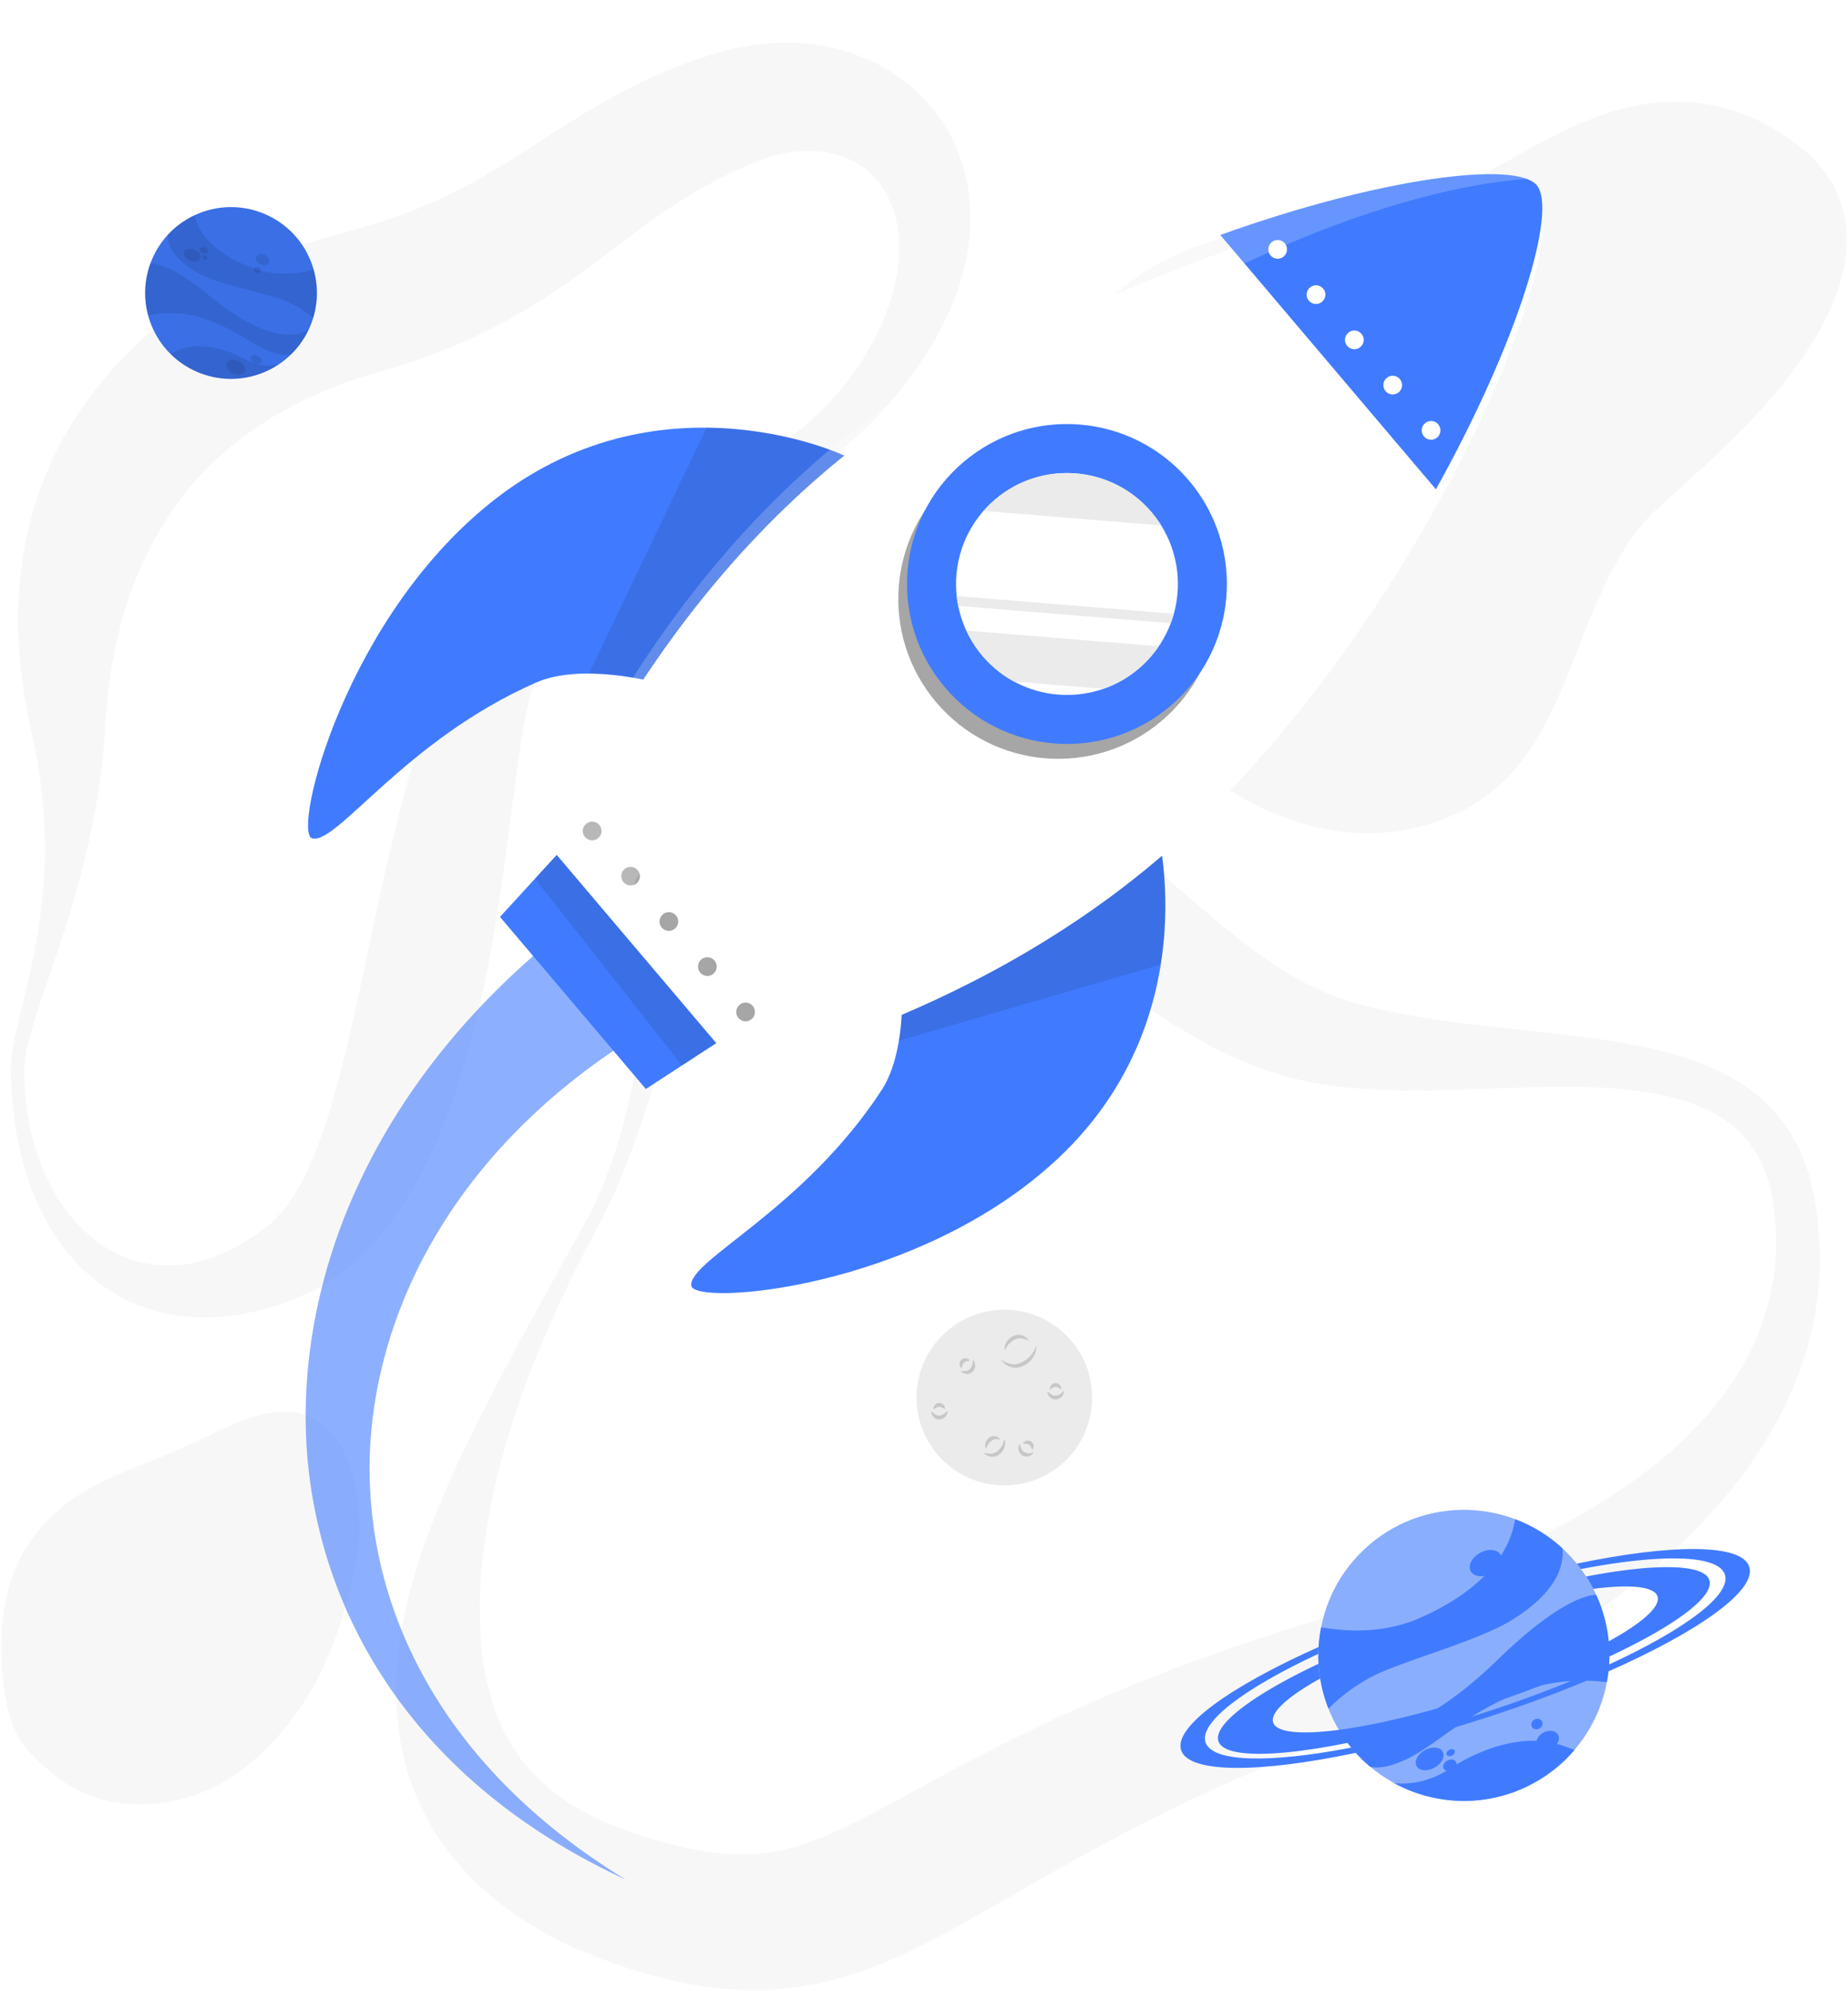 <svg xmlns="http://www.w3.org/2000/svg" fill="none" viewBox="0 0 414 446"><path fill="#EBEBEB" d="M211.088 326.949c7.683 7.683 20.14 7.683 27.823 0s7.683-20.139 0-27.822-20.139-7.683-27.823 0c-7.683 7.683-7.683 20.139 0 27.822"/><path fill="#C7C7C7" d="M232.156 301.366c.07.919-.214 1.867-.727 2.671-.511.813-1.278 1.461-2.138 1.889-.88.421-1.954.569-2.889.246a4.06 4.06 0 0 1-2.201-1.691c.744.525 1.547.904 2.361 1.04a3.5 3.5 0 0 0 1.207.001c.398-.046.777-.2 1.146-.368a9 9 0 0 0 .55-.297c.171-.118.352-.224.512-.357.345-.239.629-.547.914-.858a6.8 6.8 0 0 0 1.265-2.276m-7.072 1.132c-.104-.634.066-1.308.409-1.881a3.54 3.54 0 0 1 1.481-1.346c.62-.306 1.398-.391 2.052-.148a2.6 2.6 0 0 1 1.473 1.255c-.547-.318-1.097-.536-1.632-.604-.536-.076-1.039.048-1.516.269-.99.477-1.768 1.293-2.267 2.455m-.089 19.786c.252.572.25 1.252.051 1.874a3.27 3.27 0 0 1-1.137 1.592c-.536.421-1.272.629-1.937.523a2.64 2.64 0 0 1-1.649-.906c.59.178 1.157.27 1.681.236.526-.034.98-.232 1.385-.535a4 4 0 0 0 1.045-1.174 4.9 4.9 0 0 0 .561-1.61m-4.072 2.233c-.23-.384-.255-.869-.135-1.319.127-.451.412-.867.791-1.15.386-.304.931-.452 1.407-.356.473.093.878.351 1.117.726-.432-.072-.815-.101-1.149-.051a1.8 1.8 0 0 0-.854.364c-.535.409-.921.951-1.177 1.786m-3.016-19.93c.345.306.544.766.561 1.263a1.93 1.93 0 0 1-.557 1.39c-.376.403-.964.556-1.44.494a2.06 2.06 0 0 1-1.237-.592c.454-.005.863-.007 1.223-.083.361-.072.638-.205.844-.422.225-.227.4-.518.498-.855.104-.344.127-.743.108-1.195m-2.436 1.91c-.287-.185-.458-.507-.489-.871a1.34 1.34 0 0 1 .389-1.031c.283-.304.733-.411 1.075-.348.35.061.646.234.844.511-.33.056-.605.091-.83.165-.227.07-.366.157-.479.276-.13.131-.245.293-.329.497-.091.208-.142.469-.181.801m16.107 18.826c-.212.409-.61.715-1.088.852a1.92 1.92 0 0 1-1.484-.201c-.483-.266-.775-.799-.831-1.276a2.05 2.05 0 0 1 .272-1.344c.115.439.217.835.379 1.165.158.332.354.569.616.716.275.162.6.262.951.274.358.017.75-.058 1.185-.186m-2.448-1.898c.109-.323.38-.568.725-.686.35-.116.76-.075 1.095.125.364.2.578.611.6.958.026.354-.069.684-.289.943-.135-.306-.236-.565-.362-.765a1.04 1.04 0 0 0-.385-.397 1.5 1.5 0 0 0-.562-.198c-.225-.037-.491-.022-.822.02m9.186-11.945c.055.457-.102.934-.42 1.317a1.92 1.92 0 0 1-1.34.669c-.549.052-1.09-.225-1.405-.588a2.05 2.05 0 0 1-.531-1.264c.343.298.65.568.969.75.317.186.613.271.912.245a2 2 0 0 0 .94-.308c.306-.187.588-.47.875-.821m-3.091-.191c-.092-.328-.005-.684.213-.975.225-.293.586-.489.976-.513.413-.039.821.18 1.035.455.221.278.328.604.292.943-.284-.177-.513-.334-.729-.428-.216-.098-.378-.126-.542-.112a1.5 1.5 0 0 0-.576.152c-.207.094-.419.256-.669.478m-22.967 4.647c.055.457-.101.934-.419 1.317a1.92 1.92 0 0 1-1.34.669c-.549.052-1.09-.225-1.405-.588a2.05 2.05 0 0 1-.532-1.264c.343.298.651.568.97.75.317.186.612.271.911.245.318-.02.643-.121.94-.308.307-.188.588-.471.875-.821m-3.091-.192c-.092-.329-.005-.684.213-.976.225-.293.586-.489.976-.513.413-.039.821.18 1.035.455.221.278.328.604.291.943-.284-.177-.513-.334-.729-.428-.216-.098-.378-.126-.542-.112a1.5 1.5 0 0 0-.576.152c-.206.096-.418.257-.668.479"/><path fill="#EBEBEB" d="M5.423 239.917c.054 7.599 1.349 15.238 4.263 22.155 2.889 6.882 7.464 13.074 13.38 16.912a30 30 0 0 0 4.564 2.465 27 27 0 0 0 4.838 1.482c3.266.697 6.59.681 9.8.145 6.438-1.118 12.387-4.308 17.642-8.509.316-.262.683-.538.955-.785l.746-.706c.48-.506.963-.985 1.422-1.533q1.395-1.581 2.608-3.488c1.624-2.506 3.094-5.345 4.349-8.392 2.569-6.083 4.564-12.861 6.368-19.831 3.57-14.007 6.41-28.833 9.793-43.89a459 459 0 0 1 2.688-11.359c.917-3.812 1.946-7.632 3.026-11.479 2.195-7.702 4.645-15.445 8.281-23.425.925-2 1.934-4.018 3.13-6.069a48 48 0 0 1 1.971-3.09 45 45 0 0 1 2.249-2.892c3.139-3.703 6.745-6.686 10.414-9.133 7.344-4.93 14.881-8.007 22.125-11.126 7.276-3.033 14.379-5.971 21.121-9.448 6.735-3.464 13.105-7.461 18.735-12.214 5.649-4.723 10.454-10.292 14.145-16.463 3.67-6.196 6.351-12.942 7.128-19.518.39-3.275.349-6.477-.182-9.426-.551-2.946-1.571-5.628-3.012-7.861-2.857-4.504-7.194-7.216-12.076-8.19-2.438-.513-5.026-.572-7.657-.3-2.633.307-5.318.964-7.98 1.958-.665.248-1.327.53-1.988.813l-2.359 1.025c-1.56.706-3.104 1.432-4.619 2.21a107 107 0 0 0-8.905 5.09c-5.834 3.69-11.563 8.162-17.942 12.952-6.341 4.789-13.444 9.722-21.124 13.916-7.707 4.138-15.848 7.575-24.072 10.112-1.026.345-2.058.61-3.088.915l-2.771.79c-1.53.447-3.074.944-4.613 1.472a100 100 0 0 0-9.071 3.678c-11.836 5.517-22.17 13.258-29.538 23.323-3.725 5.008-6.868 10.544-9.37 16.629a80 80 0 0 0-3.29 9.497c-.96 3.284-1.698 6.689-2.333 10.178-.605 3.49-1.07 7.07-1.362 10.71-.152 1.712-.256 3.944-.397 5.961-.173 2.06-.35 4.108-.595 6.15a174 174 0 0 1-4.545 23.914c-1.99 7.767-4.486 15.284-7.004 22.68-1.267 3.696-2.535 7.368-3.664 11.04-1.104 3.657-2.13 7.393-2.184 10.955m-3 .032c-.03-2.113.266-4.127.62-6.092.344-1.969.808-3.885 1.254-5.791.904-3.811 1.875-7.564 2.675-11.341.824-3.77 1.51-7.553 2.033-11.342.52-3.789.81-7.596.98-11.38a113.3 113.3 0 0 0-1.44-22.453c-.284-1.836-.643-3.66-1.001-5.473-.395-1.851-.79-3.486-1.215-5.641-.831-4.094-1.485-8.276-1.864-12.536-.787-8.514-.536-17.374 1.204-26.223 1.728-8.83 4.973-17.62 9.726-25.601 4.748-7.984 10.859-15.158 17.753-21.233 6.907-6.084 14.59-11.07 22.669-15.004a108 108 0 0 1 12.44-5.142 97 97 0 0 1 6.488-1.993l5.339-1.437c6.638-1.886 13.002-4.111 19.11-7.023 6.162-2.826 12.086-6.384 18.465-10.453 6.355-4.05 13.226-8.666 20.839-12.721 3.794-2.024 7.732-3.918 11.768-5.553a131 131 0 0 1 6.102-2.295l3.084-1.021a71 71 0 0 1 3.541-.986c4.775-1.188 9.808-1.82 14.932-1.613 5.116.174 10.318 1.199 15.23 3.174 4.904 1.984 9.486 4.96 13.237 8.745 3.771 3.763 6.678 8.318 8.477 13.126 1.834 4.804 2.582 9.81 2.529 14.594-.031 4.794-.853 9.385-2.16 13.67-2.701 8.572-7.029 15.965-12.05 22.576-2.503 3.336-5.291 6.43-8.193 9.36a105 105 0 0 1-9.246 8.106c-12.887 10.035-27.528 16.636-40.761 24.364-6.594 3.82-12.891 8.008-17.654 12.824-2.356 2.424-4.282 4.977-5.645 7.596a27 27 0 0 0-.925 1.978c-.27.653-.522 1.315-.773 2.035a55 55 0 0 0-1.351 4.659c-.813 3.29-1.444 6.842-1.995 10.459-.599 3.615-1.057 7.326-1.57 11.068l-1.48 11.342a511 511 0 0 1-1.597 11.506c-2.36 15.405-5.359 31.113-10.965 46.759-2.856 7.806-6.341 15.628-11.303 23.121-1.266 1.861-2.59 3.704-4.065 5.501-1.448 1.801-3.025 3.56-4.778 5.214a46.5 46.5 0 0 1-5.66 4.675c-.997.732-2.096 1.381-3.18 2.018l-1.68.898c-.542.276-1.02.48-1.53.721-4.044 1.835-8.292 3.339-12.72 4.285-4.415.954-9.006 1.342-13.547.996-4.541-.312-9.01-1.462-13.086-3.263a36 36 0 0 1-5.776-3.233 37.7 37.7 0 0 1-5.047-4.06c-6.194-5.951-10.146-13.387-12.613-21.001-2.462-7.652-3.487-15.579-3.625-23.466m128.899 33.419c4.242-7.805 7.091-16.303 9.147-24.967 2.091-8.67 3.418-17.52 4.722-26.472.691-4.471 1.307-8.989 2.128-13.534.787-4.559 1.735-9.159 3.101-13.81 1.38-4.641 3.151-9.37 5.902-14.013 2.734-4.607 6.602-9.202 11.802-12.622 1.283-.854 2.678-1.56 4.049-2.322a92 92 0 0 1 4.321-1.814 96 96 0 0 1 4.461-1.278q2.224-.423 4.483-.8c5.672-.788 11.571-.655 17.289.237 5.728.882 11.208 2.608 16.276 4.748 5.067 2.166 9.742 4.749 14.083 7.526 8.679 5.569 16.139 11.814 23.146 17.876l10.239 8.977c1.671 1.47 3.353 2.868 5.012 4.283l2.481 2.084 2.493 2.008c3.347 2.604 6.649 5.123 10.081 7.272a68.6 68.6 0 0 0 10.363 5.582c3.573 1.521 7.606 2.7 11.824 3.661 4.221.964 8.628 1.743 13.133 2.402 9.035 1.323 18.402 2.166 27.908 3.269l7.158.888c2.403.349 4.799.712 7.213 1.154 4.827.824 9.674 1.964 14.482 3.579 4.787 1.635 9.57 3.841 13.803 7.044 4.239 3.172 7.768 7.374 10.116 11.991 1.219 2.303 2.047 4.711 2.784 7.12l.896 3.631c.253 1.198.41 2.365.618 3.551.682 4.738 1.007 9.552.815 14.376-.272 4.814-.916 9.632-2.116 14.336-.325 1.166-.569 2.365-.945 3.517l-1.119 3.472c-.865 2.268-1.728 4.551-2.765 6.754-4.056 8.866-9.595 17.049-16.082 24.343-3.226 3.664-6.652 7.164-10.279 10.424-3.586 3.324-7.401 6.362-11.29 9.31-1.973 1.419-3.92 2.909-5.947 4.249l-3.023 2.057-3.076 1.965a203 203 0 0 1-12.637 7.299c-2.152 1.128-4.322 2.215-6.492 3.314a353 353 0 0 1-6.599 3.074c-2.223.96-4.431 1.98-6.676 2.889-2.252.886-4.489 1.838-6.76 2.668l-13.028 4.864c-2.114.788-4.194 1.642-6.291 2.458l-3.139 1.237-3.107 1.296c-16.64 6.821-32.487 14.767-48.064 23.495-7.814 4.413-15.553 8.974-23.96 13.644a167 167 0 0 1-13.483 6.802c-4.858 2.121-10.179 4.133-15.99 5.457a70.5 70.5 0 0 1-17.971 1.809c-6.015-.122-11.717-1.087-17.068-2.345-2.723-.59-5.254-1.38-7.828-2.138-1.266-.396-2.485-.834-3.727-1.251-1.236-.421-2.463-.826-3.74-1.359l-3.782-1.52-1.881-.775-1.868-.91c-2.489-1.23-4.964-2.402-7.362-3.946-1.206-.732-2.408-1.46-3.591-2.221l-3.459-2.553-1.709-1.29c-.562-.441-1.09-.955-1.633-1.431l-3.204-2.923c-1.021-1.029-1.971-2.152-2.942-3.229l-1.436-1.634c-.459-.562-.874-1.167-1.309-1.75-.855-1.179-1.712-2.349-2.53-3.54a142 142 0 0 1-2.15-3.758c-2.646-5.081-4.676-10.417-5.618-15.763l-.41-1.993c-.103-.664-.172-1.327-.257-1.989-.155-1.323-.333-2.643-.437-3.955-.06-2.61-.248-5.22-.054-7.753.13-5.113 1-10.002 1.938-14.781 1.099-4.735 2.339-9.366 3.922-13.821 3.077-8.943 6.828-17.425 10.87-25.671 1.032-2.051 1.999-4.127 3.081-6.146 1.054-2.03 2.043-4.085 3.131-6.09 1.053-2.022 2.143-4.023 3.216-6.027l3.238-5.997zm2.658 1.359c-4.28 7.927-8.263 16.003-11.797 24.249l-1.319 3.094-1.245 3.121c-.855 2.07-1.598 4.182-2.36 6.282-1.551 4.19-2.892 8.447-4.128 12.713-2.459 8.532-4.229 17.211-5.085 25.797-.49 4.288-.585 8.549-.565 12.724.172 4.157.444 8.26 1.247 12.124.274 1.967.885 3.804 1.325 5.664l.91 2.67c.152.44.287.886.449 1.318l.564 1.253c1.379 3.39 3.261 6.359 5.35 9.048.557.652 1.104 1.3 1.616 1.964l1.801 1.804c.302.296.573.612.892.895l1.005.811c.674.535 1.292 1.103 1.981 1.619l2.151 1.486c.362.243.686.514 1.073.738l1.171.664 2.301 1.354 2.495 1.192c3.287 1.624 6.936 2.925 10.674 4.123.895.328 1.909.591 2.906.864.993.266 1.993.566 2.975.809 1.951.427 3.914.947 5.789 1.245 3.79.695 7.41 1.091 10.76 1.026a41.6 41.6 0 0 0 9.785-1.313c6.473-1.645 13.686-5.167 21.52-9.357 3.906-2.066 7.902-4.271 11.995-6.501 4.066-2.237 8.289-4.4 12.502-6.577 16.969-8.677 34.812-16.223 52.909-22.432l3.39-1.182 3.409-1.118c2.275-.736 4.538-1.51 6.821-2.211l13.356-4.064c4.247-1.31 8.453-2.707 12.643-4.137l6.234-2.25c2.055-.787 4.121-1.564 6.167-2.376 4.057-1.677 8.14-3.329 12.079-5.211l2.98-1.377 2.929-1.451c1.979-.941 3.853-2.011 5.786-3.023 7.569-4.221 14.86-8.91 21.36-14.416 3.286-2.728 6.269-5.72 9.106-8.837 2.863-3.107 5.32-6.5 7.516-10.04 4.432-7.073 7.197-15.043 8.182-23.307a57.4 57.4 0 0 0-.061-12.525c-.144-1.037-.245-2.109-.421-3.121l-.623-2.962c-.57-1.911-1.185-3.807-2.085-5.54a23.6 23.6 0 0 0-7.479-8.832c-3.217-2.328-7.076-3.994-11.198-5.132-4.124-1.161-8.51-1.766-12.953-2.201-4.456-.367-9-.5-13.595-.46-9.185.05-18.539.624-28.193.819-4.837.076-9.762.034-14.814-.296-5.048-.331-10.243-.938-15.595-2.221-10.908-2.672-20.307-7.562-28.821-12.983-16.902-10.93-30.205-24.018-43.724-33.605-6.736-4.793-13.397-8.615-20.251-10.714-3.431-1.071-6.961-1.647-10.62-1.84-3.382-.145-6.441.172-9.311 1.278-2.868 1.086-5.699 2.979-8.276 5.689-2.584 2.69-4.89 6.076-6.923 9.753-2.041 3.683-3.843 7.656-5.521 11.736a233 233 0 0 0-4.533 12.579c-2.862 8.52-5.368 17.229-8.235 25.839-2.84 8.615-6.054 17.161-10.373 25.268M409.717 69.885c-1.326 2.869-2.782 5.4-4.305 7.783-.746 1.207-1.527 2.329-2.304 3.473a107 107 0 0 1-2.422 3.255c-1.613 2.143-3.317 4.118-5.028 6.08-6.854 7.754-14.325 14.408-21.651 21.005l-2.586 2.348-1.145 1.044-1.081 1.139c-.741.745-1.405 1.611-2.108 2.432a92 92 0 0 0-1.959 2.681c-.633.928-1.256 1.86-1.838 2.858a70 70 0 0 0-1.717 3.003c-1.078 2.056-2.166 4.172-3.117 6.353-3.967 8.737-6.952 18.135-11.603 27.541-2.414 4.669-5.287 9.449-9.477 13.596-2.039 2.128-4.475 3.926-7.028 5.568-1.304.76-2.626 1.545-4.006 2.153-.695.318-1.386.659-2.081.946l-2.123.785c-2.855 1.027-5.757 1.681-8.661 2.187-1.476.261-3.082.342-4.647.489-1.571.103-3.099.009-4.674-.005-1.556-.039-3.04-.266-4.583-.438-.775-.077-1.503-.232-2.234-.379l-2.221-.449-1.111-.24-1.067-.31-2.137-.642c-1.453-.384-2.789-.931-4.16-1.467-5.43-2.149-10.41-4.993-14.936-8.287a81.8 81.8 0 0 1-12.225-11.141c-3.637-4.075-6.765-8.54-9.477-13.215a154 154 0 0 1-1.934-3.555c-.614-1.203-1.162-2.447-1.729-3.666a52 52 0 0 1-1.574-3.72c-.491-1.257-.988-2.495-1.403-3.79-1.761-5.067-3.008-10.322-3.915-15.549-.883-5.24-1.414-10.491-1.443-15.703-.054-5.2.262-10.338 1.157-15.35.905-5.01 2.427-9.877 4.728-14.394 2.332-4.548 5.792-8.588 9.995-11.687 4.187-3.115 8.958-5.416 13.841-7.291 9.82-3.69 20.163-5.995 30.35-7.573 5.114-.787 10.191-1.303 15.225-1.622.734-.021 1.024-.136 1.444-.197l1.173-.203c.796-.243 1.555-.308 2.345-.595l1.16-.323c.395-.144.783-.3 1.178-.412.777-.217 1.595-.622 2.385-.877 3.253-1.307 6.739-2.968 10.518-5.07l5.932-3.33 3.169-1.786 3.369-1.816c2.263-1.243 4.793-2.431 7.395-3.615 2.691-1.134 5.527-2.262 8.674-3.151 3.194-.873 6.55-1.63 10.259-1.86 3.661-.245 7.532-.105 11.304.686l1.418.267 1.383.372c.915.26 1.845.503 2.747.8 1.729.666 3.539 1.305 5.111 2.16l2.41 1.249 2.212 1.372c1.521.912 2.795 1.933 4.126 2.94.355.265.625.47 1.024.792.52.435 1.015.882 1.506 1.339.989.863 1.942 1.967 2.834 3.093.216.27.438.555.648.846l.61.928c.394.625.766 1.253 1.135 1.89a29.4 29.4 0 0 1 1.685 4.022c.198.676.387 1.349.553 2.025.086.344.173.689.234 1.014l.152.977a49 49 0 0 1 .234 1.94c.072.646.054 1.209.072 1.826.005.59.004 1.202-.02 1.784l-.14 1.638c-.062.538-.104 1.113-.194 1.61l-.267 1.48c-.805 3.907-2.048 7.066-3.364 9.939M79.877 334.351c.52 3.02.69 5.89.61 8.66-.08 5.55-1.33 10.63-2.7 15.58-1.39 4.96-3.08 9.78-5.19 14.43-2.15 4.63-4.77 9.07-8.03 13.14-3.27 4.06-7.03 7.87-11.52 11.13-4.51 3.2-10.11 5.55-16.25 6.47-3.06.45-6.25.54-9.36.19-3.1-.37-6.1-1.16-8.72-2.35-2.64-1.17-4.89-2.66-6.84-4.24-1.96-1.59-3.65-3.27-5.29-4.96-.86-.94-1.63-1.95-2.31-3.04-.64-1.11-1.17-2.28-1.63-3.5-.85-2.44-1.39-5.04-1.74-7.69-.7-5.3-.85-10.97-.18-16.4s2.35-10.49 4.99-14.81 6.1-7.99 10.18-10.92c4.06-2.96 8.83-5.08 13.5-7.01 4.74-1.88 9.33-3.65 13.69-5.71 4.44-1.99 8.58-4.35 13.89-6 1.34-.4 2.76-.77 4.35-.94 1.57-.2 3.3-.24 5.18.08 2.02.34 4.44 1.47 6.22 3.03.43.39.89.81 1.26 1.23s.74.85 1.09 1.3c.61.85 1.22 1.77 1.65 2.62.5.9.83 1.7 1.2 2.58.3.8.64 1.68.85 2.45l.35 1.21.29 1.17c.19.79.32 1.53.46 2.3" opacity=".4"/><path fill="#8AAEFE" d="M350.309 394.483c13.092-12.353 13.69-32.98 1.336-46.072-12.353-13.091-32.98-13.689-46.072-1.336-13.091 12.353-13.689 32.981-1.336 46.072s32.981 13.69 46.072 1.336"/><path fill="#407BFF" d="M297.619 382.746c1.47-1.533 4.498-4.368 9.628-7.138 6.213-3.357 23.477-7.871 31.252-12.619 10.937-6.671 11.858-12.979 11.536-16.175a32.6 32.6 0 0 0-10.618-6.524c-.546 3.351-2.775 13.843-21.171 22.05-9.494 4.226-19.037 2.682-22.275 2.16a32.4 32.4 0 0 0 1.648 18.246m14.691 16.649c9.428 5.145 21.203 5.524 31.32-.03a32.5 32.5 0 0 0 9.073-7.359c-1.326-.631-4.009-1.524-6.015-1.842-8.903-1.422-18.183 3.532-21.537 5.786-5.366 3.612-10.229 3.724-12.841 3.445m-12.366-11.929c.148.258.304.506.463.759q.212.344.439.678c.338.507.684 1.004 1.048 1.484.325.434.66.863 1.006 1.273.126.157.26.304.391.458q.221.26.445.508c.153.169.306.339.461.5.18.194.368.391.558.58q.278.288.568.561.252.24.499.472c.369.344.742.672 1.126.995l.008.002c2.07.456 4.759-.034 8.597-1.914 5.712-2.789 11.626-8.874 22.7-13.888 10.457-4.741 19.577-3.325 21.729-3.167l.005-.003a32.47 32.47 0 0 0-2.417-19.562c-2.083.09-8.689 1.578-21.969 14.479-5.05 4.905-9.564 8.442-13.551 10.964-11.653 7.357-18.838 6.03-21.896 4.791l-.005.003q-.105.011-.205.027"/><path fill="#407BFF" d="M329.493 351.954c.697 1.269 2.757 1.476 4.603.463s2.777-2.863 2.08-4.132-2.757-1.476-4.603-.463-2.776 2.863-2.08 4.132m9.397 1.472c.393.715 1.608.802 2.716.194 1.107-.608 1.687-1.68 1.294-2.395s-1.608-.802-2.716-.194c-1.107.608-1.686 1.68-1.294 2.395m-21.538 42.156c.595 1.084 2.387 1.244 4.001.358 1.615-.887 2.441-2.484 1.846-3.568s-2.387-1.245-4.001-.358c-1.615.886-2.442 2.484-1.846 3.568m6.077.577c.317.577 1.19.705 1.952.288.761-.418 1.122-1.224.805-1.801-.316-.577-1.19-.705-1.952-.288-.761.418-1.122 1.224-.805 1.801m.692-3.098c.19.346.737.411 1.221.145s.723-.762.533-1.108-.737-.411-1.221-.145-.723.762-.533 1.108m20.249-1.929c.532.969 2.01 1.179 3.302.47s1.908-2.07 1.376-3.038c-.532-.969-2.01-1.179-3.302-.47-1.292.708-1.908 2.069-1.376 3.038m-1.191-4.348c.304.554 1.055.725 1.678.383s.881-1.068.578-1.621c-.304-.554-1.055-.725-1.678-.383s-.882 1.068-.578 1.621m-41.285 3.603c8.742-1.761 18.862-4.445 29.497-7.938 10.938-3.586 20.926-7.543 29.147-11.404 14.605-6.858 23.611-13.429 22.395-17.138-1.191-3.651-12.177-3.756-27.603-.785a34 34 0 0 1 1.596 2.762c8.212-1.05 13.652-.572 14.392 1.687.752 2.292-3.479 5.981-10.926 10.076-7.288 4.008-17.659 8.408-29.425 12.269-11.79 3.867-22.768 6.469-31.023 7.549-8.393 1.109-13.971.647-14.723-1.646-.735-2.249 3.346-5.848 10.54-9.857a30 30 0 0 1-.359-3.301c-14.522 6.84-23.664 13.637-22.452 17.336 1.234 3.769 12.716 3.662 28.944.39"/><path fill="#407BFF" d="M303.732 392.617c8.835-1.858 18.636-4.467 28.83-7.758l.008.002c10.14-3.268 19.561-6.861 27.776-10.491 20.28-8.961 33.234-18.172 31.54-23.431-1.68-5.208-17.273-5.15-38.639-.703q.474.591.922 1.206c17.941-3.44 30.801-3.257 32.253 1.257 1.469 4.557-9.075 12.345-25.942 20.119-8.166 3.757-17.803 7.515-28.286 10.897-10.54 3.401-20.622 5.997-29.477 7.72-18.15 3.521-31.19 3.35-32.651-1.192-1.446-4.49 8.803-12.135 25.288-19.806.007-.51.021-1.018.054-1.529-19.858 8.856-32.481 17.905-30.807 23.103 1.693 5.247 17.52 5.154 39.131.606"/><path fill="#EBEBEB" d="M192.973 217.555c10.053-3.432 15.421-14.364 11.988-24.417s-14.364-15.421-24.417-11.989-15.421 14.365-11.989 24.418c3.433 10.053 14.365 15.421 24.418 11.988"/><path fill="#DBDBDB" d="M205.161 204.928c-.938-.832-2.853-2.356-6.002-3.742-3.814-1.68-14.183-3.517-18.981-5.941-6.75-3.405-7.59-7.073-7.553-8.967a19.2 19.2 0 0 1 5.936-4.341c.48 1.945 2.288 8.012 13.498 11.967 5.785 2.036 11.325.675 13.205.215a19.1 19.1 0 0 1-.103 10.809m-7.852 10.49c-5.302 3.474-12.21 4.255-18.425 1.467a19.2 19.2 0 0 1-5.686-3.899c.75-.434 2.286-1.087 3.451-1.369 5.17-1.259 10.863 1.216 12.943 2.383 3.328 1.871 6.194 1.706 7.717 1.418m6.708-7.603a12 12 0 0 1-.237.468q-.108.212-.226.42a18 18 0 0 1-.546.922q-.256.408-.531.797c-.067.098-.139.191-.209.288q-.118.163-.238.32-.123.162-.247.316a12 12 0 0 1-.301.367q-.15.183-.307.357l-.271.301q-.3.328-.615.638l-.005.002c-1.196.367-2.801.206-5.148-.719-3.492-1.37-7.259-4.669-14.011-7.093-6.376-2.293-11.673-1.027-12.932-.833l-.003-.001a19.17 19.17 0 0 1 .494-11.621c1.229-.046 5.186.516 13.609 7.475 3.203 2.645 6.026 4.512 8.491 5.807 7.203 3.775 11.367 2.654 13.107 1.78l.003.001z"/><path fill="#C7C7C7" d="M185.738 215.054c.341-.783 1.541-1.015 2.68-.519s1.785 1.534 1.444 2.317-1.541 1.015-2.68.519c-1.139-.497-1.785-1.534-1.444-2.317m5.444-1.369c.192-.441.902-.557 1.586-.26.683.298 1.08.897.888 1.339s-.902.557-1.586.26c-.684-.299-1.081-.898-.888-1.339m-14.917-23.621c.292-.669 1.336-.859 2.332-.425.997.434 1.568 1.329 1.276 1.998s-1.336.859-2.333.425c-.995-.434-1.567-1.329-1.275-1.998m3.541-.664c.155-.356.662-.478 1.132-.273s.725.659.57 1.015-.662.478-1.132.274c-.47-.206-.725-.661-.57-1.016m.573 1.783c.093-.214.411-.281.71-.151s.466.409.373.623c-.093.213-.411.281-.71.151-.3-.131-.467-.41-.373-.623m12.002.049c.261-.598 1.118-.801 1.915-.453s1.232 1.114.971 1.712-1.118.801-1.915.453-1.232-1.114-.971-1.712m-.466 2.619c.149-.342.581-.483.966-.315.384.167.575.58.426.922s-.581.483-.966.315c-.384-.168-.575-.581-.426-.922"/><path fill="#407BFF" d="M58.904 83.484c9.862-3.949 14.656-15.144 10.708-25.006S54.468 43.822 44.606 47.77 29.95 62.914 33.898 72.776s15.144 14.656 25.006 10.708"/><path fill="#000" d="M58.904 83.484c9.862-3.949 14.656-15.144 10.708-25.006S54.468 43.822 44.606 47.77 29.95 62.914 33.898 72.776s15.144 14.656 25.006 10.708" opacity=".1"/><path fill="#000" d="M70.154 71.221c-.938-.832-2.853-2.356-6.002-3.742-3.814-1.68-14.183-3.517-18.98-5.941-6.75-3.405-7.59-7.073-7.554-8.967a19.2 19.2 0 0 1 5.936-4.341c.48 1.945 2.288 8.012 13.498 11.967 5.785 2.036 11.325.675 13.205.215.981 3.456.998 7.2-.103 10.809m-7.852 10.49c-5.302 3.474-12.21 4.255-18.425 1.467a19.2 19.2 0 0 1-5.686-3.899c.75-.434 2.286-1.087 3.451-1.369 5.17-1.259 10.863 1.216 12.943 2.383 3.328 1.871 6.194 1.705 7.717 1.418m6.708-7.603c-.075.159-.154.312-.236.468-.07.142-.148.281-.225.42a18 18 0 0 1-.547.922q-.255.408-.53.797c-.067.098-.14.191-.21.288q-.118.163-.237.32-.124.162-.248.316-.146.186-.3.368-.151.183-.308.357-.135.154-.27.301-.302.329-.615.638l-.006.002c-1.196.367-2.8.206-5.148-.719-3.492-1.37-7.259-4.669-14.01-7.093-6.376-2.293-11.673-1.027-12.932-.833l-.004-.002a19.17 19.17 0 0 1 .495-11.621c1.228-.046 5.185.516 13.609 7.476 3.203 2.646 6.026 4.512 8.49 5.807 7.203 3.775 11.368 2.654 13.107 1.78l.003.001q.063.002.122.007" opacity=".1"/><path fill="#000" d="M50.732 81.346c.34-.783 1.54-1.015 2.68-.52 1.139.497 1.785 1.535 1.444 2.318s-1.541 1.015-2.68.519-1.785-1.533-1.444-2.317m5.444-1.368c.192-.441.902-.558 1.586-.26.683.298 1.08.897.889 1.338-.192.44-.902.558-1.586.26s-1.082-.897-.89-1.338M41.259 56.357c.292-.67 1.336-.86 2.332-.425.997.435 1.568 1.329 1.276 1.998s-1.336.859-2.332.425c-.997-.434-1.568-1.33-1.276-1.998m3.541-.665c.155-.356.662-.478 1.132-.273s.725.659.57 1.015-.662.478-1.132.274c-.47-.205-.725-.66-.57-1.016m.572 1.784c.093-.214.411-.281.71-.151.3.13.466.409.373.623s-.41.28-.71.15c-.299-.13-.466-.41-.373-.622m12.004.049c.26-.598 1.118-.801 1.915-.453s1.232 1.114.972 1.712-1.118.801-1.916.453-1.232-1.114-.971-1.712m-.467 2.619c.149-.342.581-.483.966-.315.384.167.575.58.426.922s-.581.483-.966.315c-.384-.168-.575-.581-.426-.922" opacity=".1"/><path fill="#407BFF" d="M190.643 102.836c-.715-.842-41.854-19.929-79.108 8.504-34.253 26.143-46.145 75.271-41.597 76.446 5.567 1.439 20.83-22.007 50.121-34.887 10.387-4.567 26.924-.004 26.924-.004z"/><path fill="#000" d="M146.988 152.894s-7.172-1.982-15.035-2.022a48513 48513 0 0 1 26.348-55.079c18.434.169 31.934 6.561 32.34 7.039z" opacity=".1"/><path fill="#407BFF" d="M258.413 182.768c.715.843 12.815 44.55-21.33 76.652-31.394 29.515-81.805 33.211-82.221 28.532-.508-5.727 25.118-16.949 42.616-43.74 6.205-9.5 4.408-26.56 4.408-26.56z"/><path fill="#000" d="M260.037 216.05c-17.538 5.108-44.438 12.935-58.657 17.065 1.306-7.873.511-15.464.511-15.464l56.523-34.884c.407.479 4.541 14.969 1.623 33.283" opacity=".1"/><g filter="url(#a)"><path fill="#fff" d="m162.631 236.201-40.179-47.39s20.952-56.188 70.76-93.933c24.871-18.825 54.047-32.92 80.168-42.243 36.046-12.921 66.211-16.666 70.882-11.157 4.692 5.534-3.958 34.656-22.58 68.127-13.492 24.219-32.169 50.696-54.808 72.154-45.385 42.963-104.243 54.442-104.243 54.442"/></g><path fill="#A6A6A6" d="M260.239 161.468c-15.093 12.796-37.702 10.935-50.499-4.158-12.796-15.094-10.935-37.702 4.158-50.499s37.702-10.935 50.499 4.158 10.935 37.702-4.158 50.499"/><path fill="#407BFF" d="M262.198 158.138c-15.093 12.797-37.703 10.935-50.498-4.158-12.797-15.093-10.936-37.703 4.158-50.499 15.093-12.797 37.702-10.935 50.499 4.158 12.796 15.093 10.934 37.702-4.159 50.499"/><path fill="#fff" d="M255.112 149.752c-10.462 8.883-26.143 7.603-35.026-2.859s-7.603-26.143 2.858-35.026 26.143-7.603 35.026 2.859 7.604 26.143-2.858 35.026"/><path fill="#EBEBEB" d="M255.117 149.753a24.7 24.7 0 0 1-7.951 4.545l-19.961-1.629a24.7 24.7 0 0 1-7.109-5.774 24.6 24.6 0 0 1-3.607-5.659l43.105 3.518a24.6 24.6 0 0 1-4.477 4.999m5.008-32.069-39.786-3.247a24.6 24.6 0 0 1 2.601-2.567c10.469-8.889 26.146-7.609 35.034 2.859a25 25 0 0 1 2.151 2.955m2.151 21.913-47.599-3.885a20 20 0 0 1-.343-2.21l48.638 3.97a25 25 0 0 1-.696 2.125"/><path fill="#407BFF" d="m321.682 109.606-48.302-56.97c36.046-12.921 66.211-16.666 70.882-11.157 4.692 5.534-3.958 34.656-22.58 68.127"/><path fill="#fff" d="M287.58 57.453a2.092 2.092 0 1 1-2.705-3.192 2.092 2.092 0 0 1 2.705 3.192m8.592 10.135a2.09 2.09 0 1 1-2.705-3.191 2.09 2.09 0 1 1 2.705 3.19m8.592 10.135a2.092 2.092 0 1 1-2.705-3.192 2.092 2.092 0 0 1 2.705 3.192m8.593 10.135a2.092 2.092 0 1 1-2.705-3.192 2.092 2.092 0 0 1 2.705 3.192m8.593 10.135a2.092 2.092 0 1 1-2.705-3.192 2.092 2.092 0 0 1 2.705 3.192"/><path fill="#A6A6A6" d="M134.044 187.703a2.092 2.092 0 1 1-2.705-3.191 2.092 2.092 0 0 1 2.705 3.191m8.593 10.134a2.09 2.09 0 1 1-2.705-3.191 2.092 2.092 0 0 1 2.705 3.191m8.592 10.135a2.092 2.092 0 1 1-2.706-3.19 2.092 2.092 0 0 1 2.706 3.19m8.593 10.135a2.092 2.092 0 1 1-2.705-3.192 2.092 2.092 0 0 1 2.705 3.192m8.592 10.134a2.092 2.092 0 1 1-2.705-3.191 2.092 2.092 0 0 1 2.705 3.191"/><path fill="#fff" d="M342 40.07c-27.82 1.98-75.98 18.84-126.69 58.6-37.46 29.37-64.79 80.77-77.53 108.22l-15.33-18.08s20.95-56.19 70.76-93.93c24.87-18.83 54.05-32.92 80.17-42.24 32.31-11.59 59.88-15.79 68.62-12.57" opacity=".2"/><path fill="#407BFF" d="m144.684 243.919-32.672-38.541 12.707-13.886 35.745 42.16z"/><path fill="#000" d="m160.46 233.652-7.69 4.995-32.913-41.843 4.86-5.305z" opacity=".1"/><path fill="#407BFF" d="M137.498 235.316c-15.144 10.213-28.517 23.248-38.281 38.809-9.767 15.502-15.83 33.566-16.389 52.25a95.5 95.5 0 0 0 3.413 27.885c2.518 9.141 6.435 17.988 11.561 26.197 5.121 8.215 11.439 15.783 18.611 22.549 7.172 6.773 15.185 12.747 23.712 17.977-9.069-4.204-17.824-9.251-25.951-15.308-8.124-6.049-15.613-13.119-22.053-21.183-6.442-8.054-11.818-17.103-15.77-26.849-3.96-9.739-6.487-20.16-7.452-30.794-1.877-21.306 2.622-43.184 11.943-62.693 9.296-19.586 23.248-36.832 39.703-50.965z" opacity=".6"/><defs><filter id="a" width="231.066" height="205.185" x="118.452" y="39.016" color-interpolation-filters="sRGB" filterUnits="userSpaceOnUse"><feFlood flood-opacity="0" result="BackgroundImageFix"/><feColorMatrix in="SourceAlpha" result="hardAlpha" values="0 0 0 0 0 0 0 0 0 0 0 0 0 0 0 0 0 0 127 0"/><feOffset dy="4"/><feGaussianBlur stdDeviation="2"/><feComposite in2="hardAlpha" operator="out"/><feColorMatrix values="0 0 0 0 0 0 0 0 0 0 0 0 0 0 0 0 0 0 0.09 0"/><feBlend in2="BackgroundImageFix" result="effect1_dropShadow_83_3465"/><feBlend in="SourceGraphic" in2="effect1_dropShadow_83_3465" result="shape"/></filter></defs></svg>